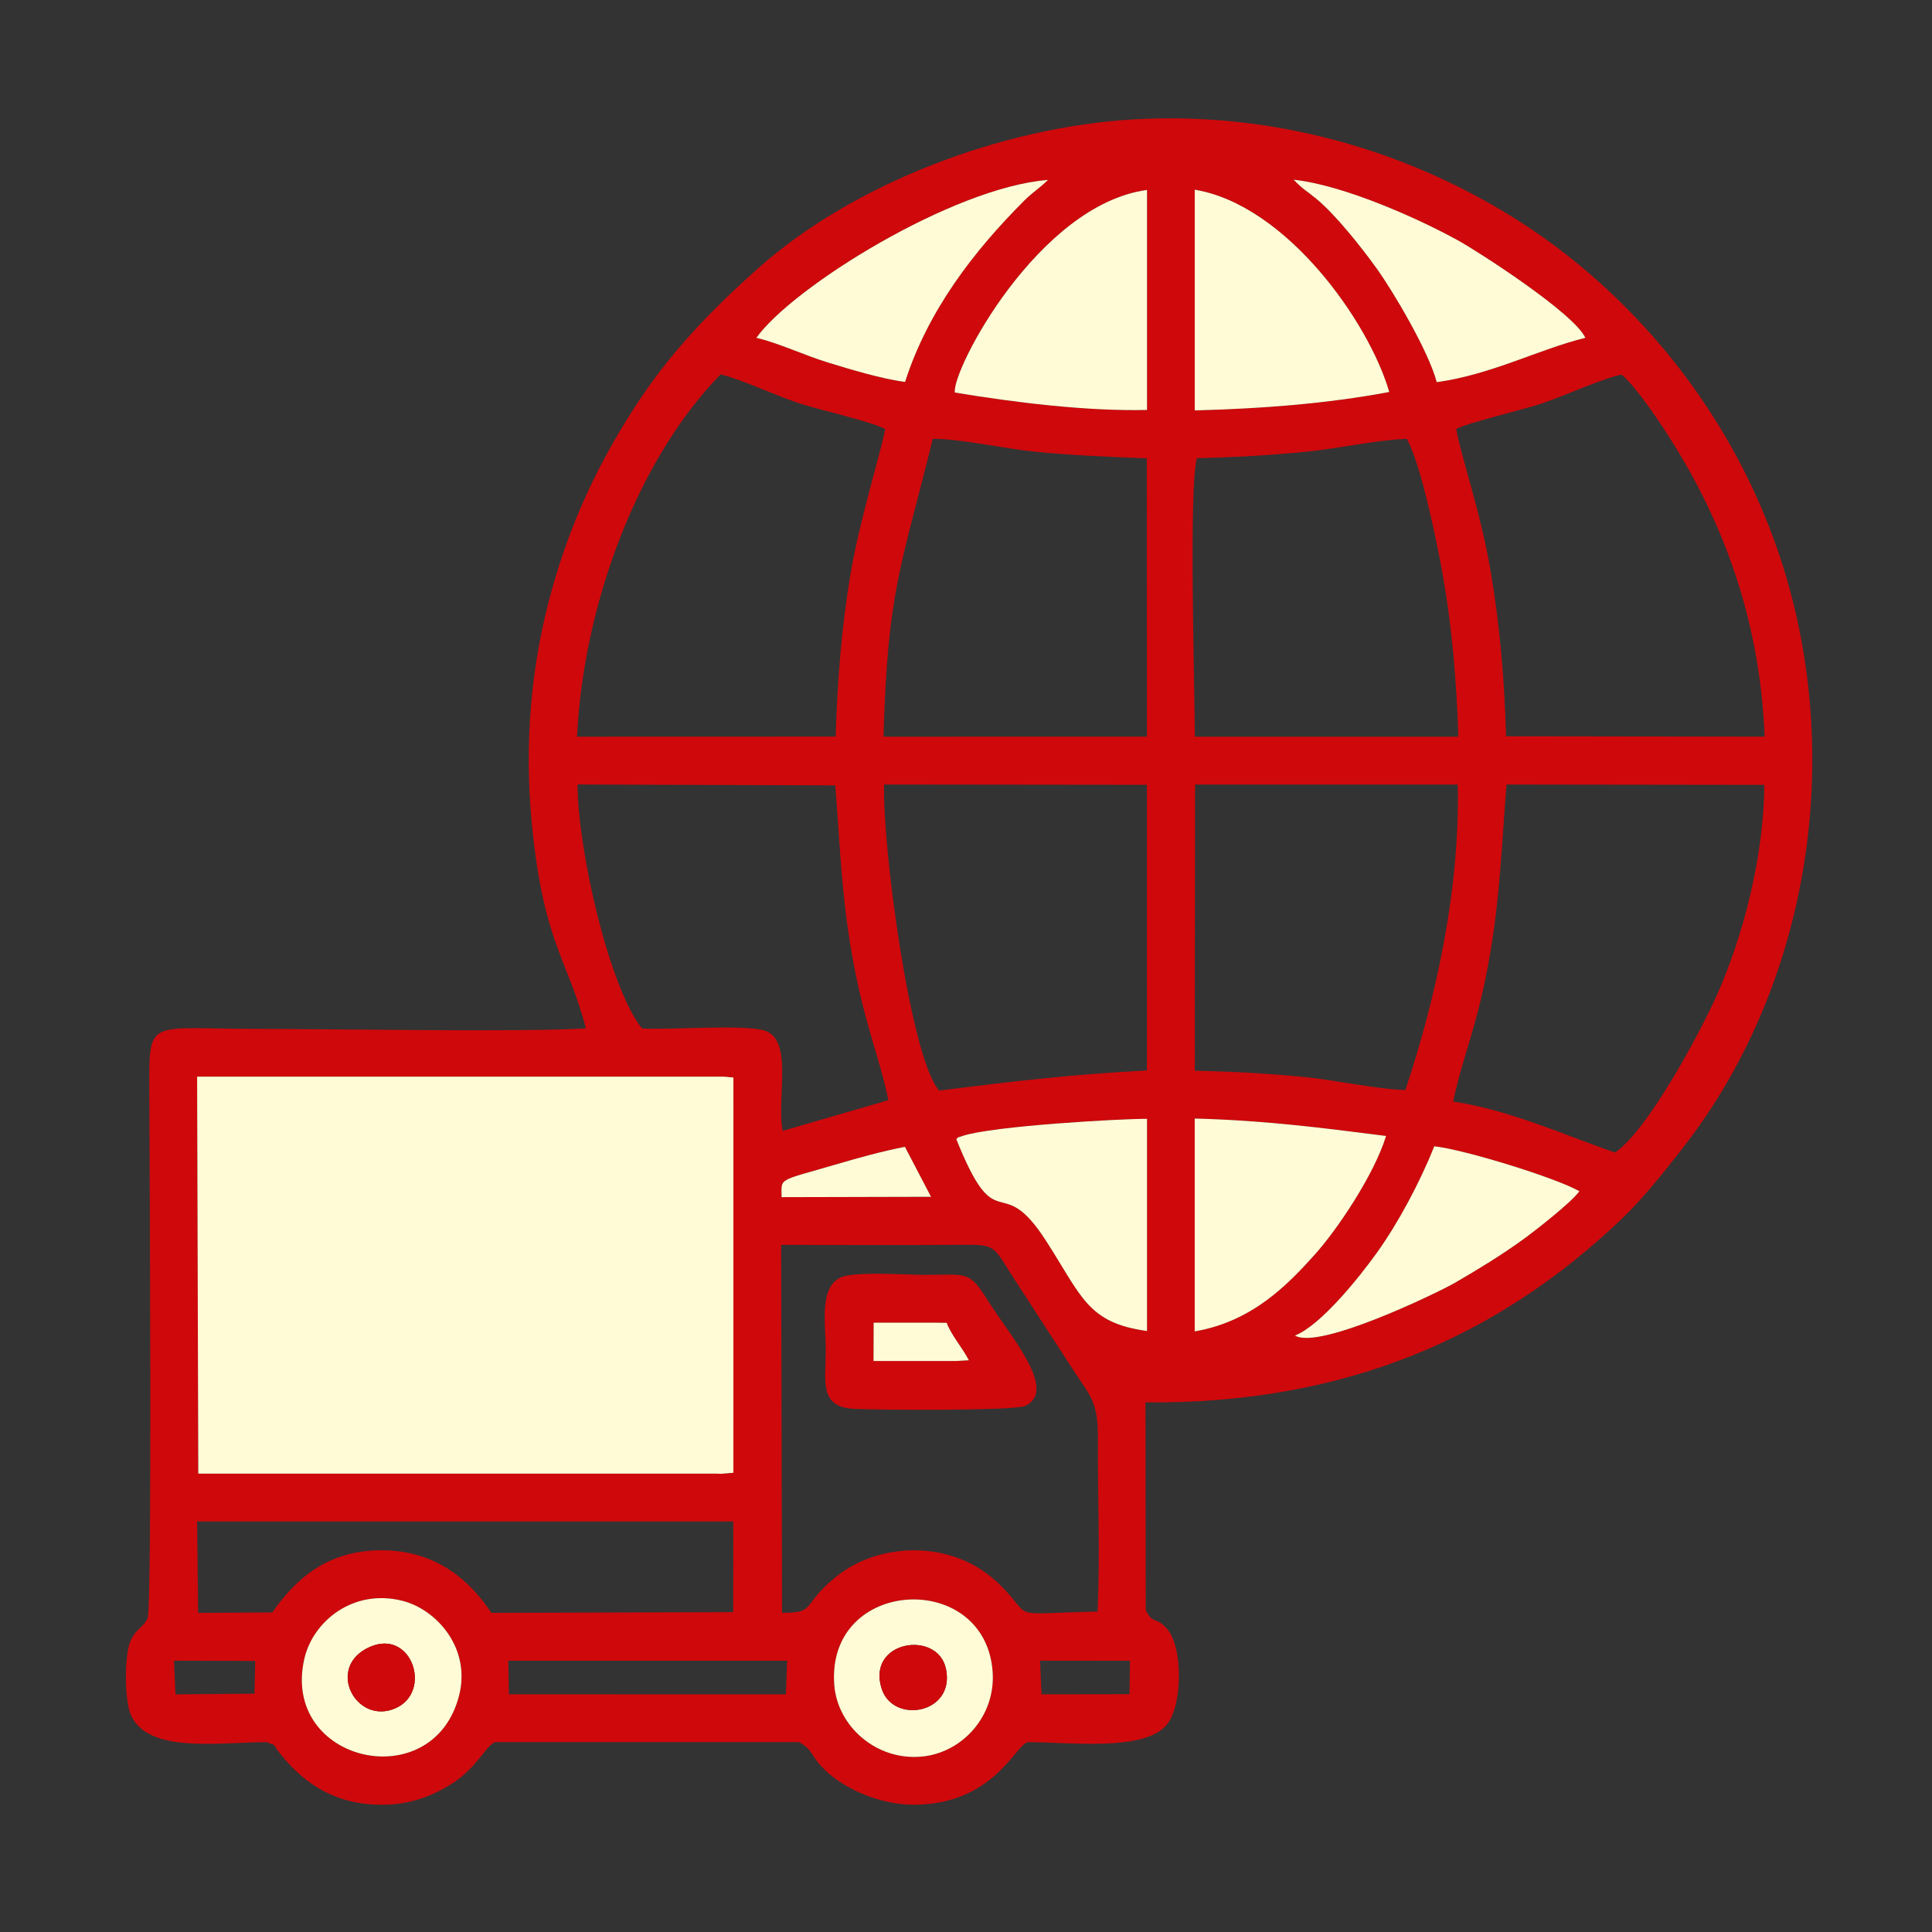 <?xml version="1.0" encoding="UTF-8"?>
<!DOCTYPE svg PUBLIC "-//W3C//DTD SVG 1.1//EN" "http://www.w3.org/Graphics/SVG/1.1/DTD/svg11.dtd">
<!-- Creator: CorelDRAW -->
<svg xmlns="http://www.w3.org/2000/svg" xml:space="preserve" width="4in" height="4in" version="1.1" style="shape-rendering:geometricPrecision; text-rendering:geometricPrecision; image-rendering:optimizeQuality; fill-rule:evenodd; clip-rule:evenodd"
viewBox="0 0 4000 4000"
 xmlns:xlink="http://www.w3.org/1999/xlink"
 xmlns:xodm="http://www.corel.com/coreldraw/odm/2003">
 <rect x="0" y="0" width="4000" height="4000" fill="#333333" stroke="none"/>
 <defs>
  <style type="text/css">
   <![CDATA[
    .fil1 {fill:#FFFBD6}
    .fil0 {fill:#CF080B}
   ]]>
  </style>
 </defs>
 <g id="Layer_x0020_1">
  <path class="fil0" d="M2153.35 3438.27l186.13 0.12 -0.95 69.24 -182.24 0.28 -2.95 -69.64zm-1100.94 0l577.29 0.01 -2.58 69.63 -573.43 -0.03 -1.28 -69.61zm-692.17 0.02l168.13 0.56 -1.48 67.7 -163.63 1.45 -3.01 -69.72zm590.29 72.04c-53.48,210.76 -370.08,138.8 -320.31,-76.52 17.77,-76.88 100.73,-145.07 202.38,-119.64 71.48,17.89 142.81,98.11 117.93,196.16zm776.8 -21.2c-17.65,-223.7 313.31,-239.83 327.85,-27.46 6.26,91.33 -63.04,167.52 -147,175.18 -94.89,8.65 -174.21,-63.51 -180.85,-147.72zm-108.17 -149.93l-1.92 -761.72c118.41,0 236.93,0.62 355.27,-0.06 86.41,-0.5 80.57,-3.81 118.94,57.62l139.04 214.3c30.78,45.33 43.03,59.28 42.63,130.76 -0.64,116.26 4.8,241.59 -0.84,356.52 -179.52,3.56 -135.56,16.31 -189.41,-42.57 -14.84,-16.23 -32.48,-32.04 -53.48,-45.54 -88.46,-56.89 -215.28,-50.27 -296.82,14.76 -76.13,60.72 -40.22,75.93 -113.41,75.93zm-1055.4 -0.82l-153.59 0.91 -2.07 -189.33 1110.15 0.06 -0.21 187.73 -500.64 1.51c-41.19,-61.81 -108.95,-128.68 -225.17,-129.58 -117.01,-0.91 -182.58,63 -228.47,128.7zm-155.66 -1109.29l1090.84 0 19.53 1.8 -0.05 818.32 -26.52 2.2 -7.09 -0.37 -1074.27 0 -2.44 -821.95zm1465.42 145.26l54.06 103.46 -309.38 0.76c-0.22,-41.12 -8.97,-32.05 110.55,-67.16 48.94,-14.38 94.92,-27.17 144.77,-37.06zm807.6 390.74c52.85,-20.88 131.84,-118.7 169.64,-171.54 43.82,-61.27 87.79,-143.04 118.85,-220.31 65.4,7.46 252.62,65.8 300.36,93.08 -16.92,23.51 -91.45,81.8 -119.34,101.81 -43.16,30.99 -88.59,58.87 -138.39,87.77 -33.52,19.46 -281.54,139.81 -331.11,109.18zm-207.6 -8.61l0 -440.67c143.06,3.76 258.79,18.57 396.24,36.11 -24.88,80.42 -100.89,193.71 -148.35,246.34 -54.37,60.28 -127.7,137.7 -247.89,158.22zm-493.64 -398.17c9.83,-6.29 -9.62,1.05 13.61,-6.65 61.82,-20.5 326.35,-35.58 381.29,-35.21l0 439.26c-123.53,-17.02 -134.39,-70.83 -209.44,-187.3 -96.22,-149.32 -99.54,4.72 -185.46,-210.1zm-35.68 -100.36c-60.1,-70.02 -117.72,-509.05 -113.75,-633.68l544.11 0.61 0.06 591.39c-157.38,8.3 -279.19,22.68 -430.42,41.69zm530.07 -633.66l543.82 0c4.87,217.87 -45.28,442.94 -108.36,632.35 -55.86,-0.86 -144.41,-20.43 -207.94,-26.68 -75.24,-7.41 -151.62,-11.6 -228.12,-13.07l0.59 -592.6zm-710.73 349.86c25.23,144.9 57.66,214.6 75.79,303.73l-219.03 63.52c-13.2,-73.83 25.55,-196.15 -44.09,-209.47 -53.76,-10.29 -182.35,0.45 -246.88,-2.59 -68.15,-84.25 -133.27,-370.72 -133.59,-505.12l533.67 1.82c9.56,123.69 12.89,226.14 34.13,348.1zm1245 306.58c23.54,-107.86 51.43,-157.43 76.85,-307.73 20.58,-121.69 23.91,-225.26 33.67,-348.7l533.75 0.72c-0.76,148.32 -44.4,315.21 -98.27,435.37 -37.24,83.06 -144.72,282.11 -210.95,325.86 -100.96,-34.87 -219.58,-88.89 -335.04,-105.52zm-530.68 -1332.08c76.28,-1.8 152.37,-6 227.55,-13.46 64.68,-6.42 146.84,-24.61 207.05,-26.64 29.08,49.62 63.64,218.47 75.26,285.37 19.23,110.68 27.89,217.44 31.64,331.28l-545.65 0c0,-98.81 -12.63,-513.34 4.15,-576.55zm-648.63 576.55c8.46,-303.41 36.43,-350.1 102.04,-616.69 56.16,-0.33 149.7,20.7 213.52,26.93 74.71,7.3 150.58,10.35 229.59,13.5l0.24 576.2 -545.39 0.05zm-634.51 0c12.67,-267.78 122.18,-570.85 297.15,-750.09 46.65,11.25 111.75,43.46 165.52,60.75 39.52,12.72 149.37,37.8 175.13,52.39 -5.98,39.24 -52.42,186.44 -71.23,297.88 -18.85,111.64 -27.48,221.4 -31.15,338.9l-535.43 0.17zm1820.24 -636.95c17.57,-11.2 143.96,-41.63 176.93,-52.74 43.48,-14.64 132.47,-54.5 165.81,-59.89 33.36,29.42 83.54,105.02 111.16,149.98 110.05,179.12 175.47,375.28 184.68,599.54l-535.39 -0.74c-3.39,-118.01 -12.7,-229.08 -32.25,-343.76 -20.89,-122.51 -61.28,-236.29 -70.94,-292.41zm-1038.07 -75.54c-6.95,-45.52 172.34,-389.02 397.89,-419.48l0 455.5c-125.47,3.03 -276.11,-15.83 -397.89,-36.03zm496.68 -419.98c189.41,31.52 360.37,273.03 402.75,418.81 -129.97,24.5 -266.89,34.65 -402.75,38.16l0 -456.98zm501 398.47c-16.11,-62.69 -90.05,-187.85 -124.78,-236.02 -32.63,-45.25 -84.91,-110.96 -124.65,-143.76 -18.65,-15.39 -29.01,-20.36 -46.61,-39.35 105.01,11.62 258.83,80.7 341.02,126.18 41.1,22.74 239.43,150.22 262.76,201.15 -97,23.9 -193.71,76.06 -307.74,91.81zm-1408.57 -91.76c74.62,-104.98 406.85,-311.7 603.74,-326.92 -17.07,16.9 -32.08,25.75 -48.72,42.39 -105.15,105.16 -199.68,227.87 -247.16,375.79 -47.89,-6.07 -114.4,-26.27 -159.37,-40.07 -48.86,-14.99 -104.63,-41.2 -148.49,-51.19zm805.54 2204.08c412.19,3.65 729.51,-134.35 987.56,-381.35 41.54,-39.76 84.31,-93.31 124.15,-144.32 275.3,-352.5 344.1,-853.72 183.83,-1275.98 -103.83,-273.57 -287.65,-480.69 -475.55,-612.82 -211.69,-148.87 -508.68,-261.18 -844.4,-241.85 -271.05,15.61 -579.31,131.66 -777.89,308.62 -99.37,88.56 -183.61,176.23 -255.81,288.23 -71.31,110.63 -129.06,228.41 -170.08,374.06 -44.13,156.69 -58.58,321.49 -41.95,490.35 23.91,242.8 73.07,275.36 111.77,420.6 -121.41,8.34 -529.43,1.13 -682.48,1.13 -223.72,0 -221.94,-24.26 -221.56,122.09 0.42,156.2 6.16,1073.73 -3.5,1097.7 -7.69,19.08 -24.26,21.34 -35.6,48.03 -12.68,29.85 -12.48,122.73 1.04,152.82 36.28,80.76 183.21,56.11 280.83,56.11 24.63,9.25 9.56,0.76 28.1,23.87 52.94,65.96 117.99,106.04 212.26,105.77 57.24,-0.16 102.72,-18.46 141.4,-42.34 52.98,-32.72 73.93,-82.61 91.77,-87.3l629.01 0c26.65,14.5 23.94,25.63 45.17,49.09 41.59,45.98 122.17,81.46 195.2,80.52 162.89,-2.1 206.59,-122.97 233.16,-129.61 88.39,0 239.82,19.97 287.32,-35.6 32.94,-38.54 35.25,-160.96 0.1,-200.1 -22.04,-24.54 -28.58,-7.62 -43.19,-37.63l-0.65 -430.11z"/>
  <polygon class="fil1" points="410.54,3051.04 1484.81,3051.04 1491.9,3051.41 1518.42,3049.21 1518.47,2230.89 1498.94,2229.09 408.1,2229.09 "/>
  <path class="fil1" d="M2473.57 849.71c135.86,-3.52 272.78,-13.66 402.75,-38.16 -42.39,-145.79 -213.35,-387.29 -402.75,-418.81l0 456.98z"/>
  <path class="fil1" d="M1976.9 812.72c121.78,20.2 272.41,39.06 397.89,36.03l0 -455.5c-225.55,30.46 -404.84,373.96 -397.89,419.48z"/>
  <path class="fil1" d="M2473.52 2756.48c120.19,-20.53 193.52,-97.95 247.89,-158.22 47.46,-52.63 123.47,-165.92 148.35,-246.34 -137.45,-17.54 -253.19,-32.35 -396.24,-36.11l0 440.67z"/>
  <path class="fil1" d="M1979.88 2358.31c85.92,214.82 89.24,60.78 185.46,210.1 75.05,116.46 85.91,170.27 209.44,187.3l0 -439.26c-54.94,-0.37 -319.46,14.72 -381.29,35.21 -23.24,7.7 -3.78,0.37 -13.61,6.65z"/>
  <path class="fil1" d="M1566 699.45c43.86,9.98 99.63,36.2 148.49,51.19 44.97,13.8 111.48,34 159.37,40.07 47.48,-147.92 142,-270.63 247.16,-375.79 16.63,-16.64 31.64,-25.48 48.72,-42.39 -196.89,15.22 -529.11,221.94 -603.74,326.92z"/>
  <path class="fil0" d="M1808.81 2738.46l121.26 -0.06 29.91 0.34c9.44,25.58 32.97,52.06 45.91,77.5l-26.35 1.57 -171.01 0 0.28 -79.35zm-70.22 -92.71c-43.14,23.07 -28.81,96.5 -28.96,150.76 -0.17,63.28 -14.01,116.04 57.52,120.3 45.14,2.69 333.61,4.27 355.29,-5.9 69.24,-32.46 -31.79,-145.56 -78.85,-220.91 -37.04,-59.31 -42.56,-50.83 -127.65,-50.52 -39.63,0.15 -149.91,-8.41 -177.35,6.27z"/>
  <path class="fil1" d="M2974.57 791.21c114.03,-15.75 210.75,-67.91 307.74,-91.81 -23.34,-50.93 -221.67,-178.41 -262.76,-201.15 -82.19,-45.48 -236.01,-114.56 -341.02,-126.18 17.6,18.99 27.96,23.96 46.61,39.35 39.75,32.8 92.03,98.51 124.65,143.76 34.72,48.17 108.67,173.34 124.78,236.02z"/>
  <path class="fil1" d="M2681.12 2765.09c49.57,30.63 297.59,-89.72 331.11,-109.18 49.8,-28.9 95.23,-56.78 138.39,-87.77 27.89,-20.02 102.43,-78.3 119.34,-101.81 -47.74,-27.28 -234.96,-85.62 -300.36,-93.08 -31.06,77.27 -75.02,159.04 -118.85,220.31 -37.8,52.84 -116.78,150.66 -169.64,171.54z"/>
  <path class="fil1" d="M765.24 3409.98c87.53,-39.15 131.05,93.24 53.21,126.96 -81.61,35.35 -145.43,-85.71 -53.21,-126.96zm185.29 100.35c24.88,-98.06 -46.46,-178.28 -117.93,-196.16 -101.65,-25.44 -184.61,42.76 -202.38,119.64 -49.77,215.33 266.84,287.28 320.31,76.52z"/>
  <path class="fil1" d="M1825.35 3496.2c-31.84,-99.82 115.92,-122.33 133.11,-41.22 19.81,93.43 -109.44,115.43 -133.11,41.22zm-98.02 -7.07c6.65,84.21 85.96,156.38 180.85,147.72 83.96,-7.66 153.25,-83.85 147,-175.18 -14.54,-212.37 -345.5,-196.25 -327.85,27.46z"/>
  <path class="fil1" d="M1873.52 2374.35c-49.85,9.89 -95.82,22.68 -144.77,37.06 -119.52,35.11 -110.77,26.04 -110.55,67.16l309.38 -0.76 -54.06 -103.46z"/>
  <path class="fil0" d="M765.24 3409.98c-92.22,41.24 -28.39,162.3 53.21,126.96 77.83,-33.72 34.32,-166.1 -53.21,-126.96z"/>
  <path class="fil0" d="M1825.35 3496.2c23.67,74.21 152.92,52.2 133.11,-41.22 -17.19,-81.11 -164.95,-58.59 -133.11,41.22z"/>
  <path class="fil1" d="M1808.53 2817.81l171.01 0 26.35 -1.57c-12.94,-25.44 -36.47,-51.91 -45.91,-77.5l-29.91 -0.34 -121.26 0.06 -0.28 79.35z"/>
 </g>
</svg>
